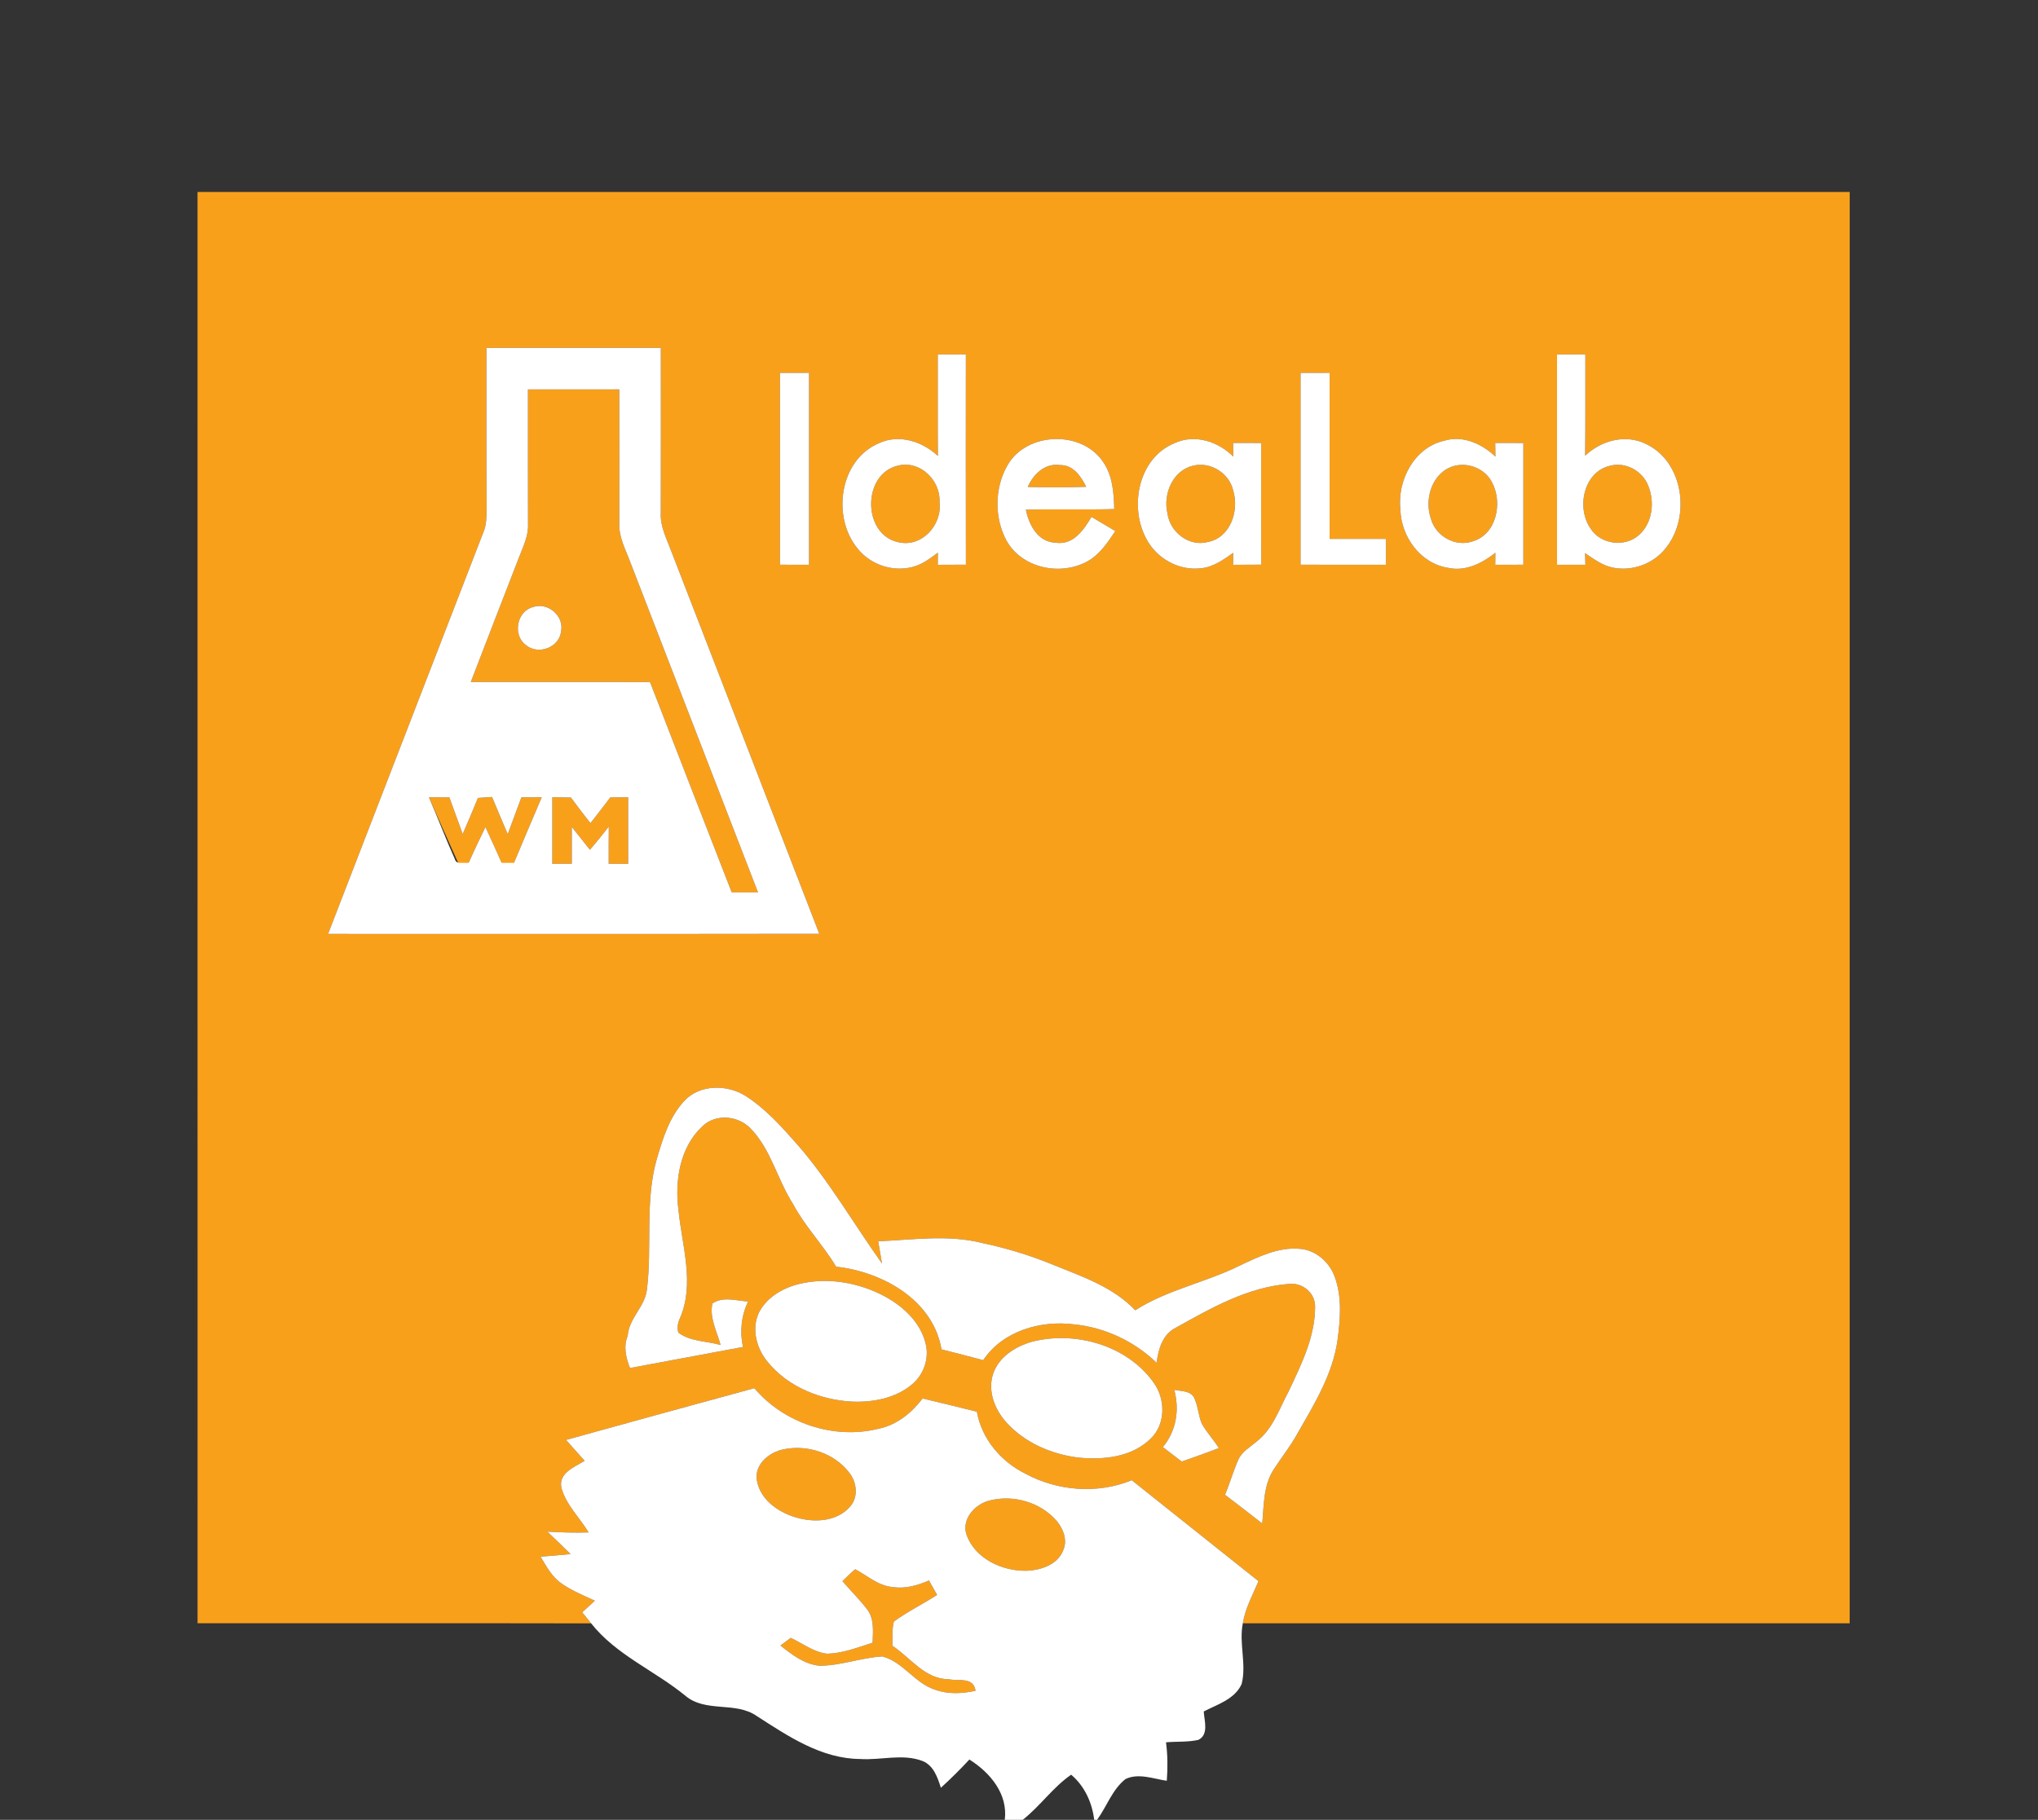 <?xml version="1.0" encoding="UTF-8" standalone="no"?>
<svg
   xmlns:dc="http://purl.org/dc/elements/1.1/"
   xmlns:cc="http://creativecommons.org/ns#"
   xmlns:rdf="http://www.w3.org/1999/02/22-rdf-syntax-ns#"
   xmlns:svg="http://www.w3.org/2000/svg"
   xmlns="http://www.w3.org/2000/svg"
   xmlns:sodipodi="http://sodipodi.sourceforge.net/DTD/sodipodi-0.dtd"
   xmlns:inkscape="http://www.inkscape.org/namespaces/inkscape"
   width="552pt"
   height="493pt"
   viewBox="0 0 552 493"
   version="1.1"
   id="svg2"
   inkscape:version="0.48.5 r10040"
   sodipodi:docname="IdeaLab logo.svg">
  <rect x="0" y="0" width="552" height="493" fill="#333333" stroke="none"/>
  <defs
     id="defs61" />
  <sodipodi:namedview
     pagecolor="#ffffff"
     bordercolor="#666666"
     borderopacity="1"
     objecttolerance="10"
     gridtolerance="10"
     guidetolerance="10"
     inkscape:pageopacity="0"
     inkscape:pageshadow="2"
     inkscape:window-width="1366"
     inkscape:window-height="745"
     id="namedview59"
     showgrid="false"
     inkscape:zoom="5.80754"
     inkscape:cx="186.08983"
     inkscape:cy="321.92988"
     inkscape:window-x="-8"
     inkscape:window-y="-8"
     inkscape:window-maximized="1"
     inkscape:current-layer="svg2" />
  <g
     id="#000000ff" />
  <g
     id="#f9a01bff">
    <path
       d=" M 53.50 52.00 C 202.67 52.00 351.83 52.00 501.00 52.00 C 501.00 181.25 501.01 310.50 500.99 439.76 C 446.20 439.75 391.41 439.75 336.62 439.76 C 337.29 435.70 339.28 432.07 340.87 428.34 C 329.44 419.21 317.97 410.14 306.55 401.00 C 297.28 404.78 286.55 403.97 277.77 399.25 C 271.12 395.96 265.91 389.85 264.59 382.44 C 259.69 381.23 254.81 380.00 249.89 378.86 C 246.88 382.78 242.87 386.06 237.92 387.06 C 225.86 390.07 212.32 385.55 204.32 376.06 C 187.31 380.70 170.30 385.37 153.31 390.08 C 154.98 391.97 156.66 393.86 158.36 395.74 C 155.67 397.40 151.27 399.00 152.04 402.98 C 153.30 407.64 156.97 411.11 159.45 415.14 C 155.72 415.26 151.99 415.16 148.26 414.93 C 150.37 416.93 152.48 418.94 154.54 421.01 C 151.83 421.28 149.12 421.50 146.41 421.71 C 147.98 424.29 149.44 427.11 151.98 428.89 C 154.78 430.90 158.01 432.18 161.12 433.64 C 159.98 434.69 158.84 435.74 157.70 436.78 C 158.50 437.78 159.30 438.79 160.12 439.78 C 124.58 439.71 89.05 439.76 53.51 439.75 C 53.49 310.50 53.50 181.25 53.50 52.00 M 131.75 94.24 C 131.77 108.83 131.71 123.41 131.79 138.00 C 131.78 140.02 131.77 142.10 131.00 144.00 C 116.94 180.33 102.89 216.66 88.86 253.00 C 133.21 252.98 177.56 253.04 221.91 252.97 C 208.53 218.37 195.17 183.76 181.76 149.18 C 180.54 145.87 178.78 142.61 178.98 138.98 C 179.02 124.07 179.00 109.15 178.99 94.24 C 163.25 94.25 147.50 94.25 131.75 94.24 M 254.00 96.00 C 254.02 105.17 253.96 114.34 254.03 123.51 C 249.81 119.58 243.50 117.51 238.03 120.08 C 227.34 124.60 225.24 140.11 232.29 148.61 C 235.94 153.26 242.66 155.29 248.24 153.25 C 250.39 152.49 252.20 151.05 254.02 149.73 C 254.02 150.55 254.00 152.19 254.00 153.01 C 256.54 153.00 259.07 152.99 261.62 152.98 C 261.58 133.99 261.60 115.00 261.61 96.01 C 259.07 96.00 256.53 96.00 254.00 96.00 M 421.73 96.00 C 421.73 115.00 421.73 134.00 421.73 153.00 C 424.29 153.00 426.85 153.00 429.41 153.00 C 429.39 152.21 429.35 150.64 429.32 149.85 C 431.65 151.42 433.98 153.18 436.80 153.76 C 442.17 154.88 448.03 152.67 451.33 148.29 C 458.01 139.81 455.94 124.96 445.71 120.22 C 440.17 117.54 433.66 119.37 429.34 123.44 C 429.46 114.29 429.37 105.15 429.40 96.00 C 426.84 96.00 424.28 96.00 421.73 96.00 M 211.26 101.01 C 211.27 118.34 211.27 135.66 211.26 152.99 C 213.88 153.00 216.51 153.00 219.13 153.00 C 219.13 135.67 219.13 118.33 219.13 101.00 C 216.51 101.00 213.88 101.00 211.26 101.01 M 352.26 101.01 C 352.27 118.33 352.27 135.66 352.26 152.99 C 359.97 153.01 367.68 153.00 375.40 153.00 C 375.40 150.67 375.40 148.33 375.40 146.00 C 370.31 146.00 365.22 146.00 360.13 146.00 C 360.13 131.00 360.13 116.00 360.13 101.00 C 357.50 101.00 354.88 101.00 352.26 101.01 M 272.92 125.98 C 269.36 132.08 269.26 140.21 272.60 146.43 C 276.82 154.07 287.57 156.17 294.87 151.88 C 298.03 150.00 300.08 146.85 302.09 143.87 C 299.94 142.59 297.78 141.32 295.63 140.03 C 293.57 143.54 290.62 147.81 285.91 147.01 C 281.12 146.89 278.69 142.20 277.86 138.08 C 285.84 137.87 293.82 138.14 301.80 137.91 C 301.69 133.53 301.37 128.88 298.79 125.15 C 293.04 116.51 278.12 116.96 272.92 125.98 M 318.04 120.09 C 308.43 124.07 305.83 137.01 310.34 145.68 C 313.02 151.13 319.15 154.68 325.24 153.95 C 328.58 153.64 331.38 151.64 334.03 149.75 C 334.02 150.56 334.00 152.19 333.99 153.01 C 336.53 153.00 339.07 152.99 341.62 152.97 C 341.58 141.98 341.60 131.00 341.61 120.01 C 339.06 120.00 336.52 120.00 333.99 119.99 C 334.00 120.92 334.03 122.77 334.04 123.70 C 329.92 119.56 323.55 117.50 318.04 120.09 M 379.30 138.07 C 379.49 145.38 384.73 152.67 392.21 153.82 C 396.93 154.89 401.43 152.59 405.03 149.75 C 405.02 150.57 405.00 152.19 405.00 153.00 C 407.53 153.00 410.07 153.00 412.61 152.99 C 412.60 142.00 412.60 131.00 412.61 120.01 C 410.06 120.00 407.53 120.00 404.99 119.99 C 405.00 120.92 405.03 122.77 405.04 123.69 C 401.36 120.22 396.18 117.82 391.08 119.42 C 382.97 121.30 378.43 130.19 379.30 138.07 M 185.31 298.28 C 181.29 302.62 179.53 308.45 177.89 313.99 C 174.64 325.44 176.66 337.50 175.24 349.18 C 174.80 353.93 170.32 357.08 170.02 361.89 C 168.80 364.77 169.55 367.81 170.63 370.60 C 180.83 368.68 191.03 366.82 201.23 364.90 C 200.34 360.72 200.77 356.42 202.64 352.57 C 199.45 352.41 195.79 351.11 192.95 353.14 C 192.12 357.03 194.19 360.70 195.17 364.36 C 191.36 363.27 186.99 363.47 183.71 361.00 C 183.40 359.69 183.54 358.42 184.13 357.19 C 188.24 347.83 184.74 337.56 183.78 327.91 C 182.72 319.96 184.10 310.84 190.22 305.14 C 193.81 301.63 199.92 302.18 203.30 305.71 C 208.86 311.43 210.56 319.59 214.80 326.18 C 218.05 332.28 222.93 337.25 226.47 343.15 C 238.99 344.53 252.74 352.14 255.01 365.55 C 258.78 366.51 262.55 367.47 266.31 368.47 C 271.59 360.57 281.80 357.63 290.87 358.77 C 299.25 359.59 307.21 363.35 313.28 369.18 C 313.74 365.44 314.91 361.40 318.58 359.63 C 328.09 354.33 338.00 348.66 349.09 347.82 C 352.73 347.39 356.24 350.21 356.20 353.97 C 356.22 362.15 352.44 369.72 349.02 376.96 C 346.50 381.63 344.78 387.08 340.43 390.45 C 338.67 391.98 336.44 393.18 335.43 395.39 C 334.04 398.51 333.12 401.81 331.80 404.95 C 335.17 407.52 338.55 410.09 341.88 412.72 C 342.36 407.74 342.17 402.32 345.05 397.98 C 347.14 394.78 349.53 391.77 351.38 388.41 C 355.98 380.38 361.04 372.21 362.30 362.86 C 363.03 357.30 363.50 351.44 361.57 346.05 C 360.18 342.01 356.47 338.67 352.13 338.32 C 346.28 337.76 340.84 340.48 335.70 342.90 C 326.52 347.45 316.18 349.39 307.48 354.96 C 301.56 348.69 293.17 345.84 285.38 342.69 C 279.12 340.11 272.64 338.13 266.01 336.74 C 256.79 334.39 247.22 335.89 237.86 336.27 C 238.21 338.27 238.57 340.28 238.90 342.29 C 231.23 331.55 224.63 320.00 215.92 310.01 C 211.70 305.23 207.38 300.38 201.98 296.92 C 196.97 293.73 189.49 293.70 185.31 298.28 M 216.53 347.81 C 212.10 348.89 207.68 351.40 205.56 355.59 C 203.47 360.02 204.92 365.36 207.95 368.98 C 213.50 375.78 222.30 379.28 230.92 379.71 C 236.58 379.92 242.63 378.75 247.06 375.01 C 250.23 372.35 251.78 367.87 250.67 363.84 C 249.26 358.20 244.67 353.95 239.72 351.24 C 232.72 347.47 224.33 345.95 216.53 347.81 M 279.41 363.51 C 275.02 364.79 270.57 367.57 269.02 372.09 C 267.42 376.75 269.42 381.85 272.59 385.35 C 277.51 390.80 284.67 393.91 291.87 394.84 C 298.74 395.57 306.57 394.80 311.71 389.68 C 315.79 385.74 315.68 378.93 312.44 374.52 C 305.23 364.40 291.17 360.44 279.41 363.51 M 318.04 376.50 C 319.53 381.89 318.60 387.69 314.96 392.02 C 316.66 393.33 318.36 394.63 320.07 395.94 C 323.43 394.74 326.82 393.58 330.14 392.27 C 328.68 390.01 326.84 388.02 325.50 385.68 C 324.57 383.38 324.48 380.81 323.40 378.58 C 322.32 376.68 319.86 376.94 318.04 376.50 Z"
       id="path6"
       fill="#f9a01b"
       opacity="1.00" />
    <path
       d=" M 143.00 105.50 C 151.24 105.49 159.48 105.52 167.73 105.49 C 167.78 117.67 167.74 129.84 167.73 142.02 C 167.66 145.69 169.50 148.98 170.73 152.33 C 182.26 182.13 193.80 211.93 205.31 241.75 C 202.93 241.75 200.56 241.74 198.19 241.74 C 190.81 222.75 183.40 203.77 176.06 184.76 C 159.88 184.74 143.70 184.75 127.52 184.75 C 131.82 173.62 136.09 162.48 140.43 151.36 C 141.57 148.32 143.17 145.30 143.02 141.95 C 142.99 129.80 143.00 117.65 143.00 105.50 M 144.30 164.48 C 139.96 165.64 138.81 172.03 142.39 174.70 C 145.66 177.57 151.50 175.45 151.96 171.07 C 152.87 166.85 148.31 163.00 144.30 164.48 Z"
       id="path8"
       fill="#f9a01b"
       opacity="1.00" />
    <path
       d=" M 243.25 126.13 C 249.21 124.65 254.78 130.12 254.48 136.00 C 255.27 142.20 249.61 148.48 243.21 146.86 C 233.52 144.70 233.54 128.31 243.25 126.13 Z"
       id="path10"
       fill="#f9a01b"
       opacity="1.00" />
    <path
       d=" M 278.37 131.92 C 279.85 128.47 283.07 125.37 287.12 125.99 C 290.70 125.92 292.79 129.04 294.20 131.88 C 288.92 132.07 283.65 132.04 278.37 131.92 Z"
       id="path12"
       fill="#f9a01b"
       opacity="1.00" />
    <path
       d=" M 323.25 126.13 C 327.97 125.02 333.01 128.25 334.04 132.97 C 335.67 138.38 333.24 145.71 327.13 146.83 C 322.04 148.21 316.86 144.13 316.21 139.08 C 314.96 133.83 317.64 127.39 323.25 126.13 Z"
       id="path14"
       fill="#f9a01b"
       opacity="1.00" />
    <path
       d=" M 394.21 126.14 C 398.07 125.28 402.42 127.16 404.17 130.77 C 407.02 136.18 405.38 144.71 398.94 146.63 C 394.26 148.31 388.90 145.29 387.58 140.58 C 385.62 135.05 388.02 127.57 394.21 126.14 Z"
       id="path16"
       fill="#f9a01b"
       opacity="1.00" />
    <path
       d=" M 436.20 126.15 C 440.33 125.10 444.79 127.54 446.37 131.44 C 448.26 135.88 447.64 141.64 443.91 144.95 C 440.15 148.34 433.55 147.51 430.83 143.21 C 426.89 137.61 428.89 127.74 436.20 126.15 Z"
       id="path18"
       fill="#f9a01b"
       opacity="1.00" />
    <path
       d="m 116.18,216 c 1.85,0 3.7,0.01 5.54,0.02 1.21,3.31 2.4,6.61 3.6,9.92 1.42,-3.24 2.8,-6.5 4.13,-9.78 1.27,-0.09 2.55,-0.18 3.82,-0.26 1.41,3.36 2.81,6.73 4.25,10.08 1.24,-3.32 2.48,-6.64 3.7,-9.97 1.84,-0.01 3.67,-0.01 5.51,-0.02 -2.59,5.99 -5.09,12.01 -7.63,18.02 -0.78,-0.01 -2.33,-0.02 -3.11,-0.02 -1.47,-3.33 -3,-6.63 -4.51,-9.94 -1.65,3.38 -3.25,6.78 -4.79,10.21 -1.14,-0.44 -2.223,0.827 -2.653,-0.663 C 121.557,228.067 118.6,221.56 116.18,216 z"
       id="path20"
       inkscape:connector-curvature="0"
       style="fill:#f9a01b"
       sodipodi:nodetypes="cccccccccccccc" />
    <path
       d=" M 149.60 215.98 C 151.27 215.99 152.95 216.02 154.62 216.05 C 156.35 218.40 158.13 220.70 159.93 223.00 C 161.73 220.68 163.54 218.37 165.30 216.02 C 166.91 216.01 168.52 216.00 170.13 215.99 C 170.13 221.99 170.13 228.00 170.13 234.00 C 168.37 234.00 166.62 234.00 164.87 234.00 C 164.86 230.64 164.86 227.29 164.90 223.93 C 163.24 226.06 161.55 228.16 159.78 230.20 C 158.15 228.13 156.51 226.08 154.87 224.02 C 154.86 227.34 154.87 230.67 154.87 233.99 C 153.11 233.99 151.36 234.00 149.60 234.00 C 149.60 227.99 149.60 221.98 149.60 215.98 Z"
       id="path22"
       fill="#f9a01b"
       opacity="1.00" />
    <path
       d=" M 212.44 392.59 C 218.82 391.31 226.05 393.72 230.03 398.96 C 232.10 401.54 232.56 405.64 230.20 408.19 C 226.87 412.04 221.15 412.49 216.49 411.32 C 211.40 410.09 205.97 406.59 205.01 401.08 C 204.25 396.63 208.46 393.30 212.44 392.59 Z"
       id="path24"
       fill="#f9a01b"
       opacity="1.00" />
    <path
       d=" M 268.27 406.44 C 274.60 404.90 281.78 406.99 286.11 411.91 C 287.95 414.06 289.21 417.17 287.99 419.94 C 286.50 423.91 281.85 425.41 277.96 425.53 C 271.49 425.64 264.23 422.31 261.85 415.95 C 260.25 411.56 264.14 407.32 268.27 406.44 Z"
       id="path26"
       fill="#f9a01b"
       opacity="1.00" />
    <path
       d=" M 231.65 425.11 C 234.96 426.87 237.94 429.66 241.87 429.94 C 245.24 430.47 248.55 429.48 251.62 428.16 C 252.35 429.46 253.08 430.76 253.82 432.07 C 249.96 434.56 245.80 436.58 242.10 439.29 C 241.56 441.43 241.77 443.66 241.72 445.85 C 246.61 449.09 250.49 454.85 256.89 454.91 C 259.56 455.47 263.75 454.21 264.22 458.04 C 260.60 458.83 256.76 459.04 253.23 457.73 C 247.73 455.97 244.63 450.21 238.99 448.74 C 233.26 449.06 227.74 451.26 221.95 451.26 C 217.86 450.85 214.49 448.26 211.39 445.78 C 212.08 445.26 213.47 444.22 214.17 443.70 C 217.37 445.19 220.32 447.52 223.91 447.99 C 228.22 447.95 232.29 446.29 236.35 445.02 C 236.44 441.98 236.85 438.59 234.88 436.00 C 232.83 433.29 230.37 430.92 228.18 428.33 C 229.31 427.23 230.42 426.11 231.65 425.11 Z"
       id="path28"
       fill="#f9a01b"
       opacity="1.00" />
  </g>
  <g
     id="#ffffffff">
    <path
       d=" M 131.75 94.24 C 147.50 94.25 163.25 94.25 178.99 94.24 C 179.00 109.15 179.02 124.07 178.98 138.98 C 178.78 142.61 180.54 145.87 181.76 149.18 C 195.17 183.76 208.53 218.37 221.91 252.97 C 177.56 253.04 133.21 252.98 88.86 253.00 C 102.89 216.66 116.94 180.33 131.00 144.00 C 131.77 142.10 131.78 140.02 131.79 138.00 C 131.71 123.41 131.77 108.83 131.75 94.24 M 143.00 105.50 C 143.00 117.65 142.99 129.80 143.02 141.95 C 143.17 145.30 141.57 148.32 140.43 151.36 C 136.09 162.48 131.82 173.62 127.52 184.75 C 143.70 184.75 159.88 184.74 176.06 184.76 C 183.40 203.77 190.81 222.75 198.19 241.74 C 200.56 241.74 202.93 241.75 205.31 241.75 C 193.80 211.93 182.26 182.13 170.73 152.33 C 169.50 148.98 167.66 145.69 167.73 142.02 C 167.74 129.84 167.78 117.67 167.73 105.49 C 159.48 105.52 151.24 105.49 143.00 105.50 M 116.18 216.00 C 118.60 221.56 120.73 227.24 123.21 232.77 C 123.64 234.26 125.55 233.82 126.69 234.26 C 128.23 230.83 129.83 227.43 131.48 224.05 C 132.99 227.36 134.52 230.66 135.99 233.99 C 136.77 233.99 138.32 234.00 139.10 234.01 C 141.64 228.00 144.14 221.98 146.73 215.99 C 144.89 216.00 143.06 216.00 141.22 216.01 C 140.00 219.34 138.76 222.66 137.52 225.98 C 136.08 222.63 134.68 219.26 133.27 215.90 C 132.00 215.98 130.72 216.07 129.45 216.16 C 128.12 219.44 126.74 222.70 125.32 225.94 C 124.12 222.63 122.93 219.33 121.72 216.02 C 119.88 216.01 118.03 216.00 116.18 216.00 M 149.60 215.98 C 149.60 221.98 149.60 227.99 149.60 234.00 C 151.36 234.00 153.11 233.99 154.87 233.99 C 154.87 230.67 154.86 227.34 154.87 224.02 C 156.51 226.08 158.15 228.13 159.78 230.20 C 161.55 228.16 163.24 226.06 164.90 223.93 C 164.86 227.29 164.86 230.64 164.87 234.00 C 166.62 234.00 168.37 234.00 170.13 234.00 C 170.13 228.00 170.13 221.99 170.13 215.99 C 168.52 216.00 166.91 216.01 165.30 216.02 C 163.54 218.37 161.73 220.68 159.93 223.00 C 158.13 220.70 156.35 218.40 154.62 216.05 C 152.95 216.02 151.27 215.99 149.60 215.98 Z"
       id="path31"
       fill="#ffffff"
       opacity="1.00" />
    <path
       d=" M 254.00 96.00 C 256.53 96.00 259.07 96.00 261.61 96.01 C 261.60 115.00 261.58 133.99 261.62 152.98 C 259.07 152.99 256.54 153.00 254.00 153.01 C 254.00 152.19 254.02 150.55 254.02 149.73 C 252.20 151.05 250.39 152.49 248.24 153.25 C 242.66 155.29 235.94 153.26 232.29 148.61 C 225.24 140.11 227.34 124.60 238.03 120.08 C 243.50 117.51 249.81 119.58 254.03 123.51 C 253.96 114.34 254.02 105.17 254.00 96.00 M 243.25 126.13 C 233.54 128.31 233.52 144.70 243.21 146.86 C 249.61 148.48 255.27 142.20 254.48 136.00 C 254.78 130.12 249.21 124.65 243.25 126.13 Z"
       id="path33"
       fill="#ffffff"
       opacity="1.00" />
    <path
       d=" M 421.73 96.00 C 424.28 96.00 426.84 96.00 429.40 96.00 C 429.37 105.15 429.46 114.29 429.34 123.44 C 433.66 119.37 440.17 117.54 445.71 120.22 C 455.94 124.96 458.01 139.81 451.33 148.29 C 448.03 152.67 442.17 154.88 436.80 153.76 C 433.98 153.18 431.65 151.42 429.32 149.85 C 429.35 150.64 429.39 152.21 429.41 153.00 C 426.85 153.00 424.29 153.00 421.73 153.00 C 421.73 134.00 421.73 115.00 421.73 96.00 M 436.20 126.15 C 428.89 127.74 426.89 137.61 430.83 143.21 C 433.55 147.51 440.15 148.34 443.91 144.95 C 447.64 141.64 448.26 135.88 446.37 131.44 C 444.79 127.54 440.33 125.10 436.20 126.15 Z"
       id="path35"
       fill="#ffffff"
       opacity="1.00" />
    <path
       d=" M 211.26 101.01 C 213.88 101.00 216.51 101.00 219.13 101.00 C 219.13 118.33 219.13 135.67 219.13 153.00 C 216.51 153.00 213.88 153.00 211.26 152.99 C 211.27 135.66 211.27 118.34 211.26 101.01 Z"
       id="path37"
       fill="#ffffff"
       opacity="1.00" />
    <path
       d=" M 352.26 101.01 C 354.88 101.00 357.50 101.00 360.13 101.00 C 360.13 116.00 360.13 131.00 360.13 146.00 C 365.22 146.00 370.31 146.00 375.40 146.00 C 375.40 148.33 375.40 150.67 375.40 153.00 C 367.68 153.00 359.97 153.01 352.26 152.99 C 352.27 135.66 352.27 118.33 352.26 101.01 Z"
       id="path39"
       fill="#ffffff"
       opacity="1.00" />
    <path
       d=" M 272.92 125.98 C 278.12 116.96 293.04 116.51 298.79 125.15 C 301.37 128.88 301.69 133.53 301.80 137.91 C 293.82 138.14 285.84 137.87 277.86 138.08 C 278.69 142.20 281.12 146.89 285.91 147.01 C 290.62 147.81 293.57 143.54 295.63 140.03 C 297.78 141.32 299.94 142.59 302.09 143.87 C 300.08 146.85 298.03 150.00 294.87 151.88 C 287.57 156.17 276.82 154.07 272.60 146.43 C 269.26 140.21 269.36 132.08 272.92 125.98 M 278.37 131.92 C 283.65 132.04 288.92 132.07 294.20 131.88 C 292.79 129.04 290.70 125.92 287.12 125.99 C 283.07 125.37 279.85 128.47 278.37 131.92 Z"
       id="path41"
       fill="#ffffff"
       opacity="1.00" />
    <path
       d=" M 318.04 120.09 C 323.55 117.50 329.92 119.56 334.04 123.70 C 334.03 122.77 334.00 120.92 333.99 119.99 C 336.52 120.00 339.06 120.00 341.61 120.01 C 341.60 131.00 341.58 141.98 341.62 152.97 C 339.07 152.99 336.53 153.00 333.99 153.01 C 334.00 152.19 334.02 150.56 334.03 149.75 C 331.38 151.64 328.58 153.64 325.24 153.95 C 319.15 154.68 313.02 151.13 310.34 145.68 C 305.83 137.01 308.43 124.07 318.04 120.09 M 323.25 126.13 C 317.64 127.39 314.96 133.83 316.21 139.08 C 316.86 144.13 322.04 148.21 327.13 146.83 C 333.24 145.71 335.67 138.38 334.04 132.97 C 333.01 128.25 327.97 125.02 323.25 126.13 Z"
       id="path43"
       fill="#ffffff"
       opacity="1.00" />
    <path
       d=" M 379.30 138.07 C 378.43 130.19 382.97 121.30 391.08 119.42 C 396.18 117.82 401.36 120.22 405.04 123.69 C 405.03 122.77 405.00 120.92 404.99 119.99 C 407.53 120.00 410.06 120.00 412.61 120.01 C 412.60 131.00 412.60 142.00 412.61 152.99 C 410.07 153.00 407.53 153.00 405.00 153.00 C 405.00 152.19 405.02 150.57 405.03 149.75 C 401.43 152.59 396.93 154.89 392.21 153.82 C 384.73 152.67 379.49 145.38 379.30 138.07 M 394.21 126.14 C 388.02 127.57 385.62 135.05 387.58 140.58 C 388.90 145.29 394.26 148.31 398.94 146.63 C 405.38 144.71 407.02 136.18 404.17 130.77 C 402.42 127.16 398.07 125.28 394.21 126.14 Z"
       id="path45"
       fill="#ffffff"
       opacity="1.00" />
    <path
       d=" M 144.30 164.48 C 148.31 163.00 152.87 166.85 151.96 171.07 C 151.50 175.45 145.66 177.57 142.39 174.70 C 138.81 172.03 139.96 165.64 144.30 164.48 Z"
       id="path47"
       fill="#ffffff"
       opacity="1.00" />
    <path
       d=" M 185.31 298.28 C 189.49 293.70 196.97 293.73 201.98 296.92 C 207.38 300.38 211.70 305.23 215.92 310.01 C 224.63 320.00 231.23 331.55 238.90 342.29 C 238.57 340.28 238.21 338.27 237.86 336.27 C 247.22 335.89 256.79 334.39 266.01 336.74 C 272.64 338.13 279.12 340.11 285.38 342.69 C 293.17 345.84 301.56 348.69 307.48 354.96 C 316.18 349.39 326.52 347.45 335.70 342.90 C 340.84 340.48 346.28 337.76 352.13 338.32 C 356.47 338.67 360.18 342.01 361.57 346.05 C 363.50 351.44 363.03 357.30 362.30 362.86 C 361.04 372.21 355.98 380.38 351.38 388.41 C 349.53 391.77 347.14 394.78 345.05 397.98 C 342.17 402.32 342.36 407.74 341.88 412.72 C 338.55 410.09 335.17 407.52 331.80 404.95 C 333.12 401.81 334.04 398.51 335.43 395.39 C 336.44 393.18 338.67 391.98 340.43 390.45 C 344.78 387.08 346.50 381.63 349.02 376.96 C 352.44 369.72 356.22 362.15 356.20 353.97 C 356.24 350.21 352.73 347.39 349.09 347.82 C 338.00 348.66 328.09 354.33 318.58 359.63 C 314.91 361.40 313.74 365.44 313.28 369.18 C 307.21 363.35 299.25 359.59 290.87 358.77 C 281.80 357.63 271.59 360.57 266.31 368.47 C 262.55 367.47 258.78 366.51 255.01 365.55 C 252.74 352.14 238.99 344.53 226.47 343.15 C 222.93 337.25 218.05 332.28 214.80 326.18 C 210.56 319.59 208.86 311.43 203.30 305.71 C 199.92 302.18 193.81 301.63 190.22 305.14 C 184.10 310.84 182.72 319.96 183.78 327.91 C 184.74 337.56 188.24 347.83 184.13 357.19 C 183.54 358.42 183.40 359.69 183.71 361.00 C 186.99 363.47 191.36 363.27 195.17 364.36 C 194.19 360.70 192.12 357.03 192.95 353.14 C 195.79 351.11 199.45 352.41 202.64 352.57 C 200.77 356.42 200.34 360.72 201.23 364.90 C 191.03 366.82 180.83 368.68 170.63 370.60 C 169.55 367.81 168.80 364.77 170.02 361.89 C 170.32 357.08 174.80 353.93 175.24 349.18 C 176.66 337.50 174.64 325.44 177.89 313.99 C 179.53 308.45 181.29 302.62 185.31 298.28 Z"
       id="path49"
       fill="#ffffff"
       opacity="1.00" />
    <path
       d=" M 216.53 347.81 C 224.33 345.95 232.72 347.47 239.72 351.24 C 244.67 353.95 249.26 358.20 250.67 363.84 C 251.78 367.87 250.23 372.35 247.06 375.01 C 242.63 378.75 236.58 379.92 230.92 379.71 C 222.30 379.28 213.50 375.78 207.95 368.98 C 204.92 365.36 203.47 360.02 205.56 355.59 C 207.68 351.40 212.10 348.89 216.53 347.81 Z"
       id="path51"
       fill="#ffffff"
       opacity="1.00" />
    <path
       d=" M 279.41 363.51 C 291.17 360.44 305.23 364.40 312.44 374.52 C 315.68 378.93 315.79 385.74 311.71 389.68 C 306.57 394.80 298.74 395.57 291.87 394.84 C 284.67 393.91 277.51 390.80 272.59 385.35 C 269.42 381.85 267.42 376.75 269.02 372.09 C 270.57 367.57 275.02 364.79 279.41 363.51 Z"
       id="path53"
       fill="#ffffff"
       opacity="1.00" />
    <path
       d=" M 153.31 390.08 C 170.30 385.37 187.31 380.70 204.32 376.06 C 212.32 385.55 225.86 390.07 237.92 387.06 C 242.87 386.06 246.88 382.78 249.89 378.86 C 254.81 380.00 259.69 381.23 264.59 382.44 C 265.91 389.85 271.12 395.96 277.77 399.25 C 286.55 403.97 297.28 404.78 306.55 401.00 C 317.97 410.14 329.44 419.21 340.87 428.34 C 339.28 432.07 337.29 435.70 336.62 439.76 C 335.53 445.21 337.67 450.79 336.31 456.19 C 334.49 460.31 329.75 461.73 326.04 463.64 C 326.18 466.16 327.48 469.88 324.59 471.34 C 321.72 471.99 318.74 471.74 315.82 472.00 C 316.27 475.45 316.30 478.94 316.03 482.42 C 312.39 481.89 308.38 480.26 304.85 481.95 C 301.25 484.79 299.78 489.38 297.15 493.00 L 296.37 493.00 C 295.80 488.30 293.77 483.87 290.13 480.77 C 285.16 484.21 281.73 489.29 277.01 493.00 L 272.15 493.00 C 273.04 485.94 268.15 480.18 262.56 476.66 C 260.10 479.33 257.52 481.87 254.84 484.32 C 253.95 481.51 252.88 478.30 249.91 477.08 C 244.47 474.98 238.59 476.91 232.96 476.52 C 222.46 476.45 213.49 470.36 205.00 464.90 C 199.20 460.82 191.11 464.07 185.59 459.35 C 177.30 452.55 166.90 448.36 160.12 439.78 C 159.30 438.79 158.50 437.78 157.70 436.78 C 158.84 435.74 159.98 434.69 161.12 433.64 C 158.01 432.18 154.78 430.90 151.98 428.89 C 149.44 427.11 147.98 424.29 146.41 421.71 C 149.12 421.50 151.83 421.28 154.54 421.01 C 152.48 418.94 150.37 416.93 148.26 414.93 C 151.99 415.16 155.72 415.26 159.45 415.14 C 156.97 411.11 153.30 407.64 152.04 402.98 C 151.27 399.00 155.67 397.40 158.36 395.74 C 156.66 393.86 154.98 391.97 153.31 390.08 M 212.44 392.59 C 208.46 393.30 204.25 396.63 205.01 401.08 C 205.97 406.59 211.40 410.09 216.49 411.32 C 221.15 412.49 226.87 412.04 230.20 408.19 C 232.56 405.64 232.10 401.54 230.03 398.96 C 226.05 393.72 218.82 391.31 212.44 392.59 M 268.27 406.44 C 264.14 407.32 260.25 411.56 261.85 415.95 C 264.23 422.31 271.49 425.64 277.96 425.53 C 281.85 425.41 286.50 423.91 287.99 419.94 C 289.21 417.17 287.95 414.06 286.11 411.91 C 281.78 406.99 274.60 404.90 268.27 406.44 M 231.65 425.11 C 230.42 426.11 229.31 427.23 228.18 428.33 C 230.37 430.92 232.83 433.29 234.88 436.00 C 236.85 438.59 236.44 441.98 236.35 445.02 C 232.29 446.29 228.22 447.95 223.91 447.99 C 220.32 447.52 217.37 445.19 214.17 443.70 C 213.47 444.22 212.08 445.26 211.39 445.78 C 214.49 448.26 217.86 450.85 221.95 451.26 C 227.74 451.26 233.26 449.06 238.99 448.74 C 244.63 450.21 247.73 455.97 253.23 457.73 C 256.76 459.04 260.60 458.83 264.22 458.04 C 263.75 454.21 259.56 455.47 256.89 454.91 C 250.49 454.85 246.61 449.09 241.72 445.85 C 241.77 443.66 241.56 441.43 242.10 439.29 C 245.80 436.58 249.96 434.56 253.82 432.07 C 253.08 430.76 252.35 429.46 251.62 428.16 C 248.55 429.48 245.24 430.47 241.87 429.94 C 237.94 429.66 234.96 426.87 231.65 425.11 Z"
       id="path55"
       fill="#ffffff"
       opacity="1.00" />
    <path
       d=" M 318.04 376.50 C 319.86 376.94 322.32 376.68 323.40 378.58 C 324.48 380.81 324.57 383.38 325.50 385.68 C 326.84 388.02 328.68 390.01 330.14 392.27 C 326.82 393.58 323.43 394.74 320.07 395.94 C 318.36 394.63 316.66 393.33 314.96 392.02 C 318.60 387.69 319.53 381.89 318.04 376.50 Z"
       id="path57"
       fill="#ffffff"
       opacity="1.00" />
  </g>
  <rect
     style="color:#000000;fill:#ffffff;fill-opacity:1;fill-rule:nonzero;stroke:none;stroke-width:1.25;marker:none;visibility:visible;display:inline;overflow:visible;enable-background:accumulate"
     id="rect3040"
     width="20.525"
     height="9.229"
     x="121.497"
     y="233.751" />
</svg>
